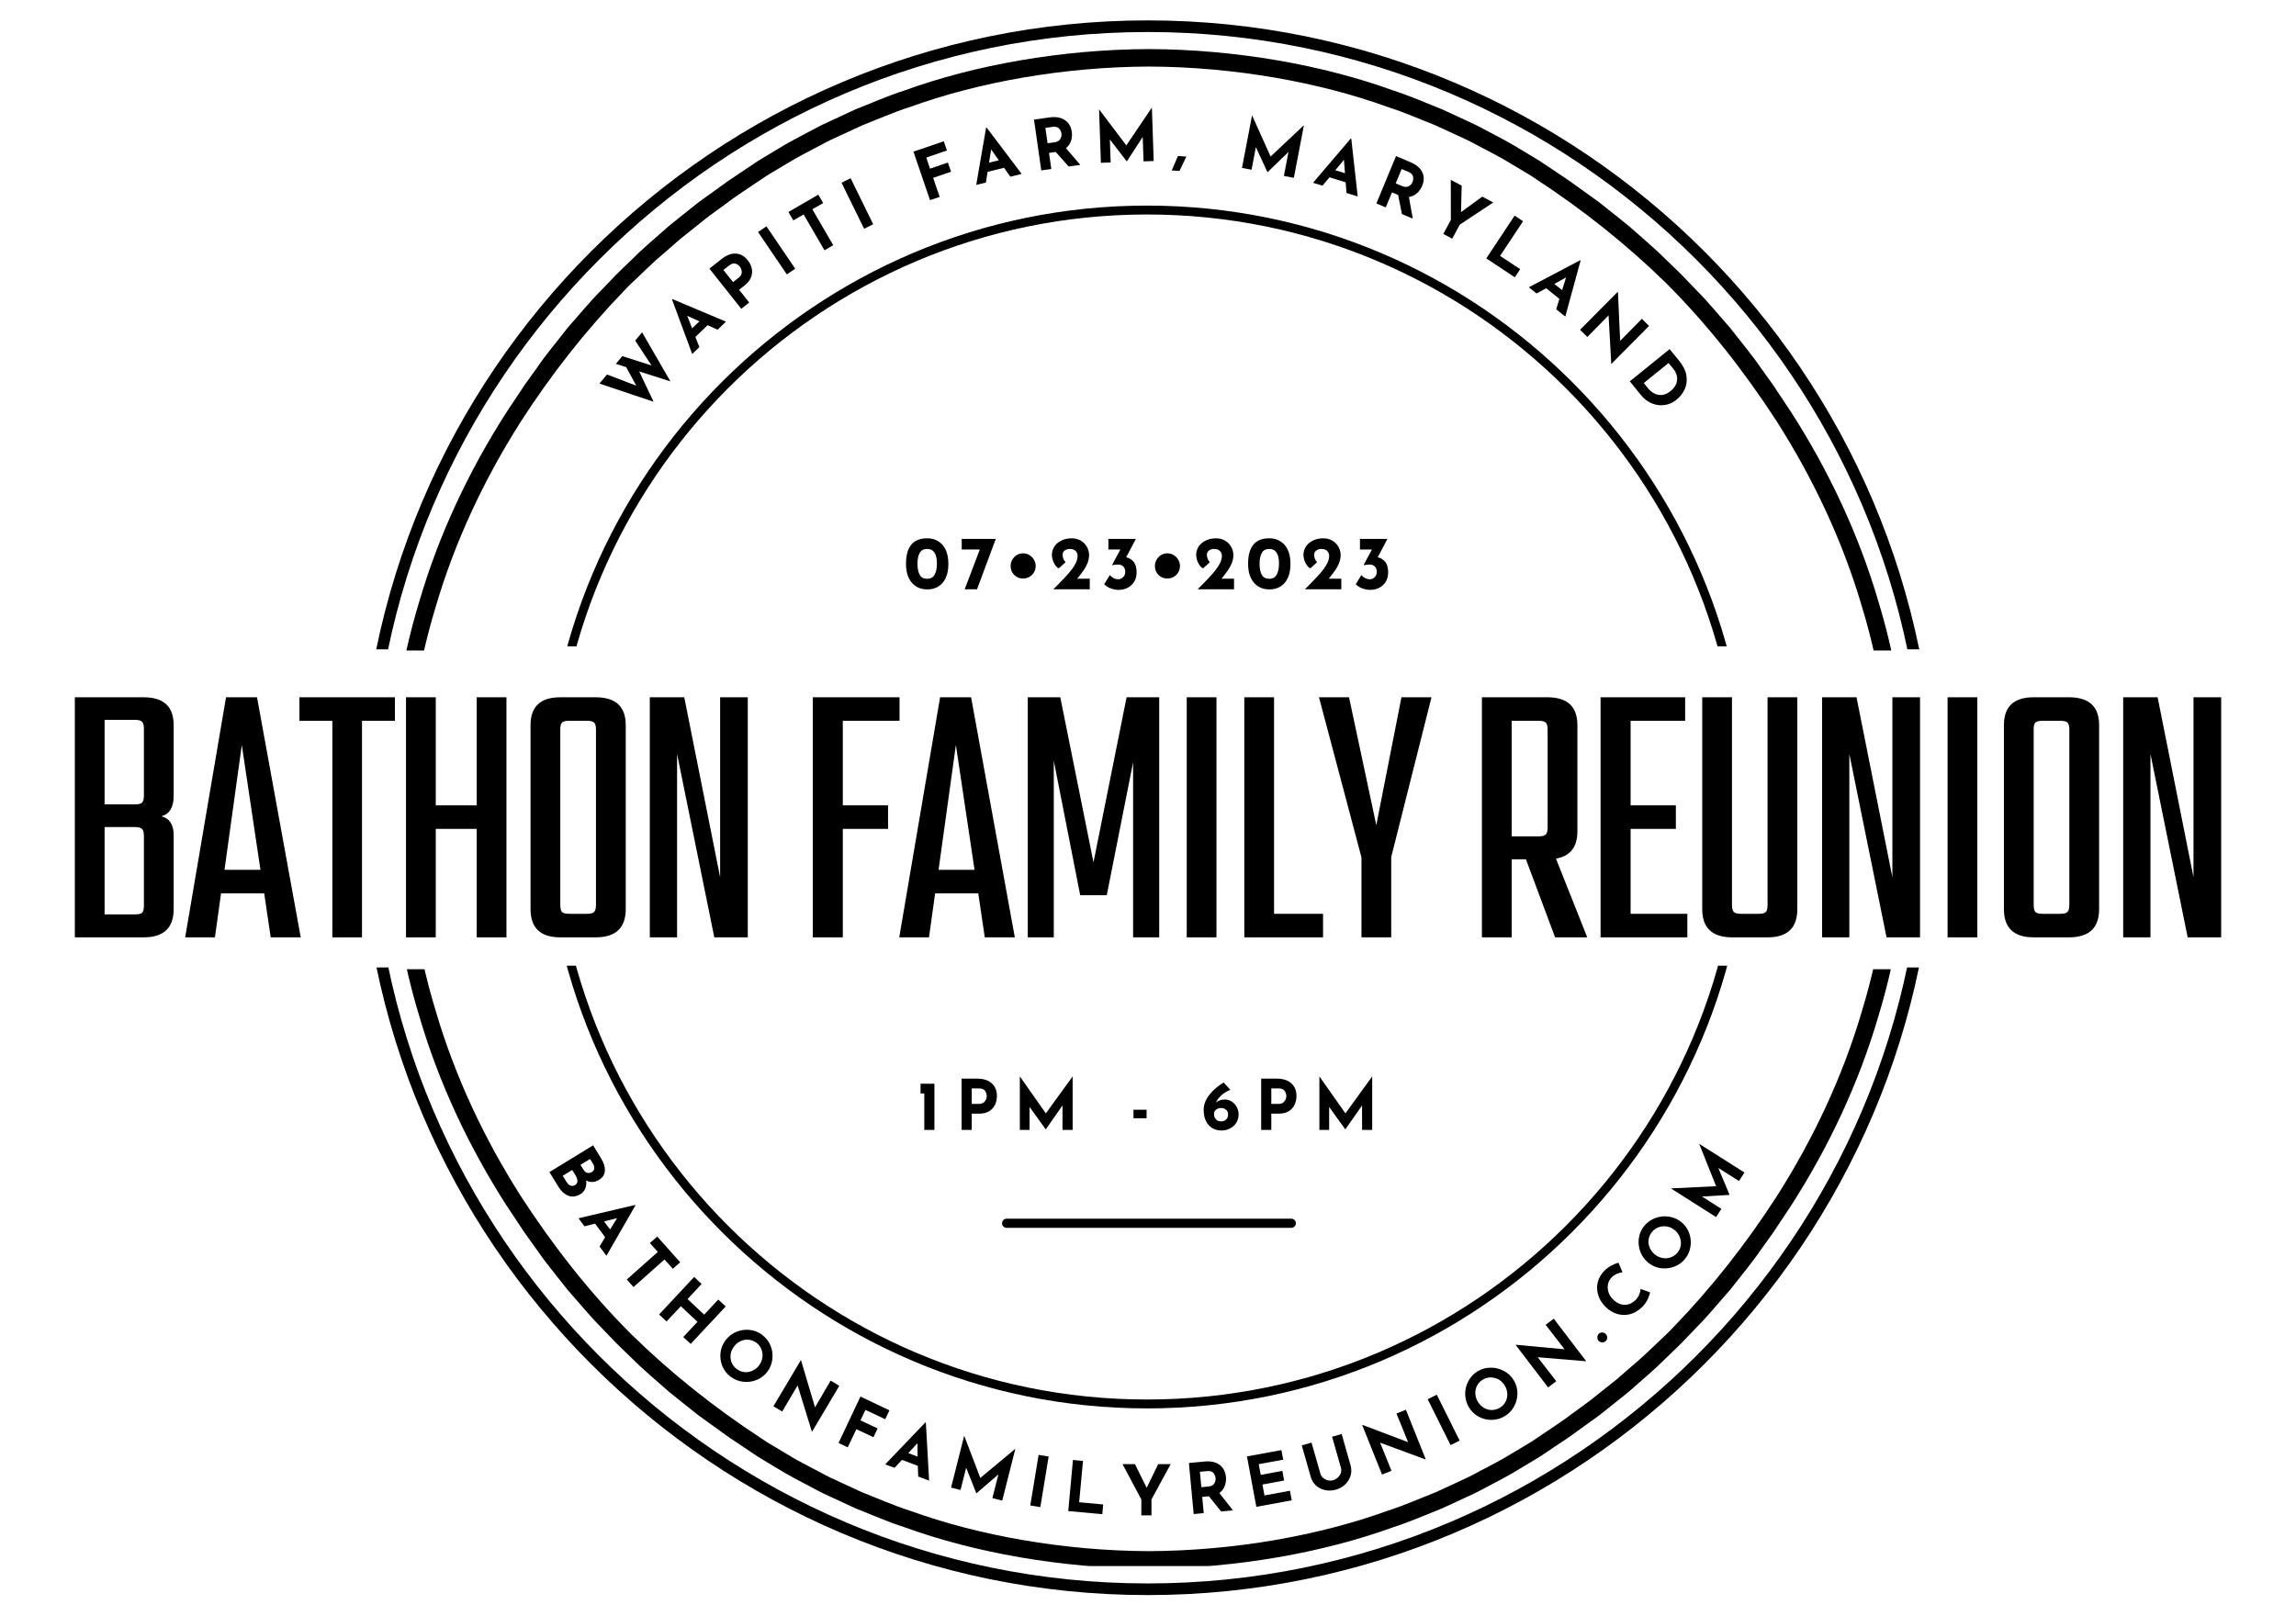 <svg xmlns="http://www.w3.org/2000/svg" xmlns:xlink="http://www.w3.org/1999/xlink" zoomAndPan="magnify" viewBox="0 0 375 264" preserveAspectRatio="xMidYMid meet" version="1.0"><defs><g/><clipPath id="915086b81e"><path d="M 58.832 3.332 L 316.082 3.332 L 316.082 106.082 L 58.832 106.082 Z M 58.832 3.332 " clip-rule="nonzero"/></clipPath><clipPath id="a4553b19ce"><path d="M 63.516 8.016 L 311.766 8.016 L 311.766 106.266 L 63.516 106.266 Z M 63.516 8.016 " clip-rule="nonzero"/></clipPath><clipPath id="ff5994ee4e"><path d="M 89.086 33.586 L 285.586 33.586 L 285.586 105.586 L 89.086 105.586 Z M 89.086 33.586 " clip-rule="nonzero"/></clipPath><clipPath id="e4b0699a4c"><path d="M 63.516 158.34 L 311.766 158.34 L 311.766 255.84 L 63.516 255.84 Z M 63.516 158.34 " clip-rule="nonzero"/></clipPath><clipPath id="186ea6549c"><path d="M 58.832 158.047 L 316.082 158.047 L 316.082 260.582 L 58.832 260.582 Z M 58.832 158.047 " clip-rule="nonzero"/></clipPath><clipPath id="90ab205670"><path d="M 89.086 157.758 L 285.586 157.758 L 285.586 230.086 L 89.086 230.086 Z M 89.086 157.758 " clip-rule="nonzero"/></clipPath></defs><g clip-path="url(#915086b81e)"><path fill="#000000" d="M 187.457 260.578 C 116.555 260.578 58.832 202.855 58.832 131.957 C 58.832 61.055 116.555 3.332 187.457 3.332 C 258.355 3.332 316.082 61.055 316.082 131.957 C 316.082 202.855 258.355 260.578 187.457 260.578 Z M 187.457 5.23 C 117.566 5.23 60.73 62.066 60.73 131.957 C 60.73 201.844 117.566 258.68 187.457 258.68 C 257.344 258.68 314.18 201.844 314.18 131.957 C 314.18 62.066 257.344 5.23 187.457 5.23 Z M 187.457 5.23 " fill-opacity="1" fill-rule="nonzero"/></g><g clip-path="url(#a4553b19ce)"><path fill="#000000" d="M 304.086 165.234 C 300.938 175.949 296.133 186.113 290.168 195.477 C 285.246 203.098 279.648 210.258 273.355 216.77 C 272.543 217.66 271.637 218.457 270.773 219.297 C 269.895 220.121 269.039 220.973 268.145 221.777 L 265.418 224.148 L 264.055 225.336 L 262.637 226.461 L 259.816 228.715 C 258.859 229.449 257.871 230.141 256.902 230.855 C 254.988 232.32 252.949 233.609 250.953 234.969 C 250.668 235.16 250.363 235.363 250.051 235.574 C 249.723 235.77 249.387 235.973 249.035 236.188 C 248.328 236.605 247.574 237.059 246.766 237.543 C 245.172 238.543 243.285 239.484 241.25 240.566 C 240.738 240.832 240.227 241.121 239.684 241.379 C 239.141 241.633 238.586 241.891 238.02 242.152 C 236.887 242.676 235.715 243.219 234.504 243.777 C 232.023 244.746 229.438 245.91 226.617 246.812 C 215.484 250.852 201.586 253.348 187.641 253.406 C 173.691 253.348 159.797 250.852 148.66 246.812 C 145.84 245.91 143.254 244.746 140.773 243.777 C 139.562 243.219 138.391 242.676 137.262 242.152 C 136.695 241.891 136.137 241.633 135.594 241.379 C 135.055 241.121 134.539 240.832 134.027 240.566 C 131.992 239.488 130.105 238.543 128.512 237.543 C 127.707 237.059 126.949 236.605 126.246 236.188 C 125.895 235.977 125.555 235.773 125.23 235.574 C 124.914 235.363 124.613 235.16 124.324 234.969 C 116.75 230.004 109.629 224.363 103.16 218.027 C 96.336 211.211 90.371 203.574 85.109 195.48 C 79.145 186.117 74.34 175.949 71.191 165.234 C 67.918 154.555 66.402 143.348 66.305 132.141 C 66.402 120.93 67.918 109.723 71.191 99.043 C 74.34 88.328 79.145 78.164 85.109 68.801 C 90.031 61.18 95.629 54.02 101.922 47.508 C 102.734 46.617 103.641 45.82 104.508 44.98 C 105.383 44.156 106.238 43.305 107.133 42.5 L 109.859 40.129 L 111.223 38.941 L 112.641 37.816 L 115.461 35.562 C 116.418 34.828 117.406 34.137 118.375 33.422 C 120.289 31.957 122.328 30.668 124.324 29.309 C 124.609 29.117 124.914 28.914 125.227 28.703 C 125.555 28.508 125.891 28.305 126.242 28.09 C 126.949 27.672 127.707 27.219 128.512 26.738 C 130.105 25.734 131.992 24.793 134.027 23.711 C 134.539 23.445 135.051 23.156 135.594 22.898 C 136.137 22.645 136.691 22.387 137.258 22.125 C 138.391 21.602 139.562 21.062 140.773 20.5 C 143.254 19.531 145.84 18.367 148.66 17.465 C 159.797 13.426 173.691 10.93 187.641 10.871 C 201.586 10.93 215.484 13.426 226.617 17.465 C 229.438 18.367 232.023 19.531 234.504 20.5 C 235.715 21.062 236.887 21.602 238.02 22.125 C 238.582 22.387 239.141 22.645 239.684 22.898 C 240.223 23.156 240.738 23.445 241.25 23.711 C 243.285 24.793 245.172 25.734 246.766 26.734 C 247.57 27.219 248.328 27.672 249.031 28.09 C 249.383 28.305 249.723 28.508 250.047 28.703 C 250.363 28.914 250.664 29.117 250.953 29.309 C 258.527 34.273 265.648 39.914 272.117 46.25 C 278.941 53.066 284.906 60.703 290.168 68.797 C 296.133 78.16 300.938 88.328 304.086 99.043 C 307.359 109.723 308.875 120.93 308.973 132.141 C 308.875 143.348 307.359 154.555 304.086 165.234 Z M 311.762 132.059 L 311.762 132.047 C 311.66 120.602 310.121 109.148 306.785 98.23 C 303.578 87.277 298.668 76.879 292.543 67.332 L 289.602 62.906 C 289.602 62.906 288.75 61.719 287.473 59.934 C 286.246 58.109 284.363 55.867 282.57 53.559 C 280.633 51.367 278.781 49.105 277.219 47.562 C 275.703 45.98 274.691 44.926 274.691 44.926 C 274.691 44.926 274.438 44.664 273.977 44.223 C 273.516 43.777 272.859 43.141 272.07 42.383 C 270.535 40.816 268.301 38.926 266.113 36.992 C 264.988 36.059 263.832 35.164 262.766 34.305 C 262.23 33.879 261.711 33.465 261.219 33.074 C 260.711 32.707 260.23 32.359 259.785 32.039 C 258.008 30.758 256.82 29.902 256.82 29.902 C 256.82 29.902 256.562 29.691 256.145 29.422 C 255.73 29.145 255.18 28.777 254.633 28.406 C 253.527 27.668 252.426 26.93 252.426 26.93 C 252.129 26.734 251.82 26.523 251.5 26.309 C 251.168 26.105 250.824 25.898 250.465 25.68 C 249.742 25.246 248.969 24.781 248.145 24.285 C 246.516 23.262 244.59 22.289 242.508 21.18 C 241.98 20.91 241.457 20.613 240.902 20.348 C 240.348 20.09 239.777 19.824 239.199 19.555 C 238.043 19.02 236.844 18.465 235.605 17.891 C 233.066 16.891 230.422 15.703 227.535 14.773 C 216.137 10.633 201.91 8.07 187.641 8.016 C 173.367 8.07 159.141 10.633 147.742 14.773 C 144.855 15.703 142.207 16.895 139.672 17.891 C 138.434 18.465 137.234 19.02 136.078 19.555 C 135.5 19.824 134.93 20.09 134.375 20.348 C 133.82 20.613 133.293 20.91 132.77 21.18 C 130.688 22.289 128.762 23.262 127.133 24.285 C 126.309 24.781 125.535 25.246 124.812 25.68 C 124.453 25.898 124.109 26.105 123.777 26.309 C 123.453 26.523 123.145 26.734 122.852 26.93 C 122.852 26.93 121.75 27.668 120.648 28.406 C 120.094 28.777 119.543 29.145 119.133 29.422 C 118.715 29.691 118.457 29.902 118.457 29.902 C 118.457 29.902 117.27 30.758 115.492 32.039 C 115.047 32.359 114.566 32.707 114.059 33.074 C 113.566 33.465 113.047 33.879 112.512 34.305 C 111.445 35.164 110.289 36.059 109.164 36.992 C 106.977 38.926 104.746 40.816 103.207 42.383 C 102.418 43.141 101.762 43.777 101.301 44.223 C 100.84 44.664 100.586 44.926 100.586 44.926 C 100.586 44.926 99.574 45.98 98.059 47.562 C 96.5 49.105 94.645 51.367 92.707 53.559 C 90.914 55.867 89.031 58.113 87.805 59.934 C 86.527 61.719 85.676 62.91 85.676 62.91 L 82.734 67.332 C 76.609 76.879 71.699 87.277 68.492 98.23 C 65.156 109.152 63.617 120.602 63.516 132.047 L 63.516 132.23 C 63.617 143.676 65.156 155.129 68.492 166.047 C 71.699 177 76.609 187.398 82.734 196.945 L 85.676 201.371 C 85.676 201.371 86.527 202.559 87.805 204.344 C 89.031 206.168 90.914 208.41 92.707 210.719 C 94.645 212.91 96.5 215.172 98.059 216.715 C 99.574 218.297 100.586 219.352 100.586 219.352 C 100.586 219.352 100.84 219.613 101.301 220.055 C 101.762 220.5 102.418 221.137 103.207 221.898 C 104.746 223.465 106.977 225.352 109.164 227.285 C 110.289 228.219 111.445 229.113 112.512 229.973 C 113.047 230.398 113.566 230.812 114.059 231.203 C 114.566 231.57 115.047 231.918 115.492 232.238 C 117.27 233.52 118.457 234.375 118.457 234.375 C 118.457 234.375 118.715 234.586 119.133 234.855 C 119.547 235.133 120.098 235.5 120.648 235.871 C 121.75 236.609 122.852 237.348 122.852 237.348 C 123.148 237.543 123.457 237.754 123.777 237.969 C 124.109 238.172 124.453 238.383 124.812 238.598 C 125.535 239.031 126.309 239.496 127.133 239.992 C 128.762 241.016 130.691 241.988 132.773 243.098 C 133.297 243.367 133.82 243.664 134.375 243.93 C 134.93 244.188 135.5 244.453 136.078 244.723 C 137.234 245.258 138.434 245.816 139.672 246.387 C 142.211 247.387 144.855 248.574 147.742 249.504 C 159.141 253.645 173.367 256.207 187.641 256.266 C 201.91 256.207 216.137 253.645 227.535 249.504 C 230.422 248.574 233.07 247.383 235.605 246.387 C 236.844 245.816 238.043 245.258 239.199 244.723 C 239.781 244.453 240.348 244.188 240.902 243.93 C 241.457 243.664 241.984 243.367 242.508 243.098 C 244.59 241.988 246.516 241.016 248.145 239.992 C 248.969 239.496 249.742 239.031 250.465 238.598 C 250.824 238.383 251.168 238.172 251.5 237.969 C 251.824 237.754 252.133 237.543 252.426 237.348 C 252.426 237.348 253.527 236.609 254.633 235.871 C 255.184 235.5 255.734 235.133 256.145 234.855 C 256.562 234.586 256.82 234.375 256.82 234.375 C 256.82 234.375 258.008 233.52 259.785 232.238 C 260.23 231.918 260.711 231.57 261.219 231.203 C 261.711 230.812 262.23 230.398 262.766 229.973 C 263.832 229.113 264.988 228.219 266.113 227.285 C 268.301 225.352 270.535 223.465 272.07 221.898 C 272.859 221.137 273.516 220.5 273.977 220.055 C 274.438 219.613 274.691 219.352 274.691 219.352 C 274.691 219.352 275.703 218.297 277.219 216.715 C 278.781 215.172 280.633 212.91 282.57 210.719 C 284.363 208.41 286.246 206.164 287.473 204.344 C 288.75 202.559 289.602 201.371 289.602 201.371 L 292.543 196.945 C 298.668 187.398 303.578 177 306.785 166.047 C 310.121 155.129 311.66 143.676 311.762 132.23 L 311.762 132.223 L 311.766 132.141 L 311.762 132.059 " fill-opacity="1" fill-rule="nonzero"/></g><g clip-path="url(#ff5994ee4e)"><path fill="#000000" d="M 187.336 230.086 C 133.176 230.086 89.086 185.992 89.086 131.836 C 89.086 77.676 133.176 33.586 187.336 33.586 C 241.492 33.586 285.586 77.676 285.586 131.836 C 285.586 185.992 241.492 230.086 187.336 230.086 Z M 187.336 35.039 C 133.953 35.039 90.539 78.453 90.539 131.836 C 90.539 185.219 133.953 228.633 187.336 228.633 C 240.719 228.633 284.133 185.219 284.133 131.836 C 284.133 78.453 240.719 35.039 187.336 35.039 Z M 187.336 35.039 " fill-opacity="1" fill-rule="nonzero"/></g><g fill="#000000" fill-opacity="1"><g transform="translate(104.058, 68.256)"><g><path d="M 5.438 -5.953 L 0.344 -7.578 L 2.688 -2.625 L -6.156 -5.594 L -4.922 -7.078 L -0.141 -5.25 L -1.781 -8.281 L -3.469 -8.812 L -2.422 -10.078 L 2.359 -8.547 L -0.312 -12.609 L 0.812 -13.969 Z M 5.438 -5.953 "/></g></g></g><g fill="#000000" fill-opacity="1"><g transform="translate(112.948, 57.922)"><g><path d="M 2.625 -4.797 L 0.625 -2.875 L 1.281 -1.219 L 0.109 -0.094 L -3.188 -9 L -3.125 -9.062 L 5.625 -5.375 L 4.25 -4.062 Z M 1.281 -5.422 L -0.703 -6.328 L 0.094 -4.281 Z M 1.281 -5.422 "/></g></g></g><g fill="#000000" fill-opacity="1"><g transform="translate(120.226, 51.118)"><g><path d="M -2.359 -8.812 C -1.555 -9.445 -0.781 -9.738 -0.031 -9.688 C 0.719 -9.645 1.363 -9.281 1.906 -8.594 C 2.219 -8.207 2.43 -7.781 2.547 -7.312 C 2.66 -6.852 2.633 -6.379 2.469 -5.891 C 2.301 -5.398 1.945 -4.938 1.406 -4.5 L 0.484 -3.781 L 2.141 -1.703 L 0.844 -0.672 L -4.359 -7.234 Z M 0.422 -5.75 C 0.66 -5.945 0.812 -6.156 0.875 -6.375 C 0.938 -6.602 0.938 -6.816 0.875 -7.016 C 0.82 -7.223 0.742 -7.395 0.641 -7.531 C 0.453 -7.77 0.207 -7.941 -0.094 -8.047 C -0.406 -8.148 -0.758 -8.047 -1.156 -7.734 L -2.078 -7.016 L -0.5 -5.031 Z M 0.422 -5.75 "/></g></g></g><g fill="#000000" fill-opacity="1"><g transform="translate(127.62, 45.434)"><g><path d="M -2.438 -8.453 L 2.266 -1.531 L 0.891 -0.609 L -3.812 -7.531 Z M -2.438 -8.453 "/></g></g></g><g fill="#000000" fill-opacity="1"><g transform="translate(132.523, 42.129)"><g><path d="M 1.125 -10.328 L 1.922 -8.953 L 0.156 -7.938 L 3.562 -2.078 L 2.141 -1.234 L -1.266 -7.094 L -2.953 -6.125 L -3.75 -7.5 Z M 1.125 -10.328 "/></g></g></g><g fill="#000000" fill-opacity="1"><g transform="translate(140.163, 37.834)"><g><path d="M -1.234 -8.719 L 2.453 -1.203 L 0.969 -0.469 L -2.719 -7.984 Z M -1.234 -8.719 "/></g></g></g><g fill="#000000" fill-opacity="1"><g transform="translate(145.528, 35.272)"><g/></g></g><g fill="#000000" fill-opacity="1"><g transform="translate(150.879, 33.037)"><g><path d="M 3.266 -9.953 L 3.781 -8.453 L 0.406 -7.297 L 1.016 -5.484 L 3.938 -6.484 L 4.453 -4.984 L 1.531 -3.984 L 2.594 -0.875 L 1.016 -0.344 L -1.688 -8.266 Z M 3.266 -9.953 "/></g></g></g><g fill="#000000" fill-opacity="1"><g transform="translate(159.305, 30.24)"><g><path d="M 4.688 -2.828 L 2 -2.172 L 1.719 -0.422 L 0.141 -0.031 L 1.75 -9.375 L 1.844 -9.391 L 7.562 -1.828 L 5.703 -1.375 Z M 3.828 -4.047 L 2.578 -5.828 L 2.234 -3.672 Z M 3.828 -4.047 "/></g></g></g><g fill="#000000" fill-opacity="1"><g transform="translate(169.006, 27.995)"><g><path d="M 5.531 -0.797 L 3.422 -3.172 L 2.328 -3.016 L 2.703 -0.391 L 1.062 -0.156 L -0.125 -8.453 L 2.406 -8.812 C 3.426 -8.957 4.254 -8.816 4.891 -8.391 C 5.535 -7.973 5.922 -7.328 6.047 -6.453 C 6.117 -5.953 6.078 -5.461 5.922 -4.984 C 5.773 -4.516 5.5 -4.117 5.094 -3.797 L 7.438 -1.062 Z M 2.094 -4.594 L 3.25 -4.75 C 3.695 -4.82 4.004 -5.004 4.172 -5.297 C 4.336 -5.586 4.398 -5.879 4.359 -6.172 C 4.316 -6.473 4.188 -6.75 3.969 -7 C 3.75 -7.25 3.391 -7.336 2.891 -7.266 L 1.734 -7.109 Z M 2.094 -4.594 "/></g></g></g><g fill="#000000" fill-opacity="1"><g transform="translate(178.728, 26.631)"><g><path d="M 9.406 -9.047 L 9.703 -0.328 L 8.047 -0.266 L 7.906 -4.266 L 5.328 -0.281 L 5.297 -0.281 L 2.547 -3.844 L 2.672 -0.094 L 1.078 -0.031 L 0.781 -8.75 L 0.797 -8.75 L 5.234 -2.875 L 9.391 -9.047 Z M 9.406 -9.047 "/></g></g></g><g fill="#000000" fill-opacity="1"><g transform="translate(191.575, 26.463)"><g><path d="M 1.078 1.453 L -0.203 1.391 L 0.375 0.062 C 0.531 -0.301 0.676 -0.645 0.812 -0.969 L 2.188 -0.891 Z M 1.078 1.453 "/></g></g></g><g fill="#000000" fill-opacity="1"><g transform="translate(196.052, 26.722)"><g/></g></g><g fill="#000000" fill-opacity="1"><g transform="translate(201.789, 27.227)"><g><path d="M 11.172 -6.734 L 9.531 1.828 L 7.906 1.516 L 8.656 -2.406 L 5.25 0.891 L 5.219 0.891 L 3.328 -3.188 L 2.625 0.5 L 1.062 0.203 L 2.703 -8.359 L 2.719 -8.359 L 5.734 -1.656 L 11.156 -6.75 Z M 11.172 -6.734 "/></g></g></g><g fill="#000000" fill-opacity="1"><g transform="translate(214.313, 29.812)"><g><path d="M 5.469 -0.031 L 2.828 -0.844 L 1.688 0.516 L 0.141 0.047 L 6.297 -7.172 L 6.391 -7.141 L 7.438 2.281 L 5.609 1.719 Z M 5.359 -1.516 L 5.188 -3.703 L 3.781 -2 Z M 5.359 -1.516 "/></g></g></g><g fill="#000000" fill-opacity="1"><g transform="translate(223.802, 32.832)"><g><path d="M 5.172 2.141 L 4.547 -0.984 L 3.547 -1.406 L 2.531 1.047 L 1 0.406 L 4.203 -7.328 L 6.547 -6.344 C 7.504 -5.945 8.148 -5.406 8.484 -4.719 C 8.816 -4.031 8.816 -3.285 8.484 -2.484 C 8.285 -2.016 8 -1.609 7.625 -1.266 C 7.258 -0.93 6.82 -0.727 6.312 -0.656 L 6.938 2.875 Z M 4.156 -2.875 L 5.234 -2.422 C 5.648 -2.254 6.004 -2.254 6.297 -2.422 C 6.586 -2.586 6.789 -2.812 6.906 -3.094 C 7.02 -3.375 7.047 -3.676 6.984 -4 C 6.922 -4.32 6.66 -4.578 6.203 -4.766 L 5.125 -5.219 Z M 4.156 -2.875 "/></g></g></g><g fill="#000000" fill-opacity="1"><g transform="translate(232.858, 36.686)"><g><path d="M 11.031 -3.609 L 5.562 0.016 L 4.328 2.312 L 2.875 1.531 L 4.109 -0.766 L 4.094 -7.312 L 5.875 -6.359 L 5.766 -2.031 L 9.234 -4.562 Z M 11.031 -3.609 "/></g></g></g><g fill="#000000" fill-opacity="1"><g transform="translate(241.85, 41.617)"><g><path d="M 6.906 -5.469 L 3.156 0.188 L 6.438 2.359 L 5.562 3.688 L 0.906 0.594 L 5.531 -6.391 Z M 6.906 -5.469 "/></g></g></g><g fill="#000000" fill-opacity="1"><g transform="translate(249.593, 46.839)"><g><path d="M 5.094 1.984 L 2.938 0.25 L 1.375 1.109 L 0.109 0.094 L 8.5 -4.328 L 8.562 -4.281 L 6.062 4.875 L 4.578 3.688 Z M 5.547 0.562 L 6.188 -1.516 L 4.266 -0.453 Z M 5.547 0.562 "/></g></g></g><g fill="#000000" fill-opacity="1"><g transform="translate(257.303, 53.11)"><g><path d="M 12.031 0.141 L 5.891 6.328 L 5.859 6.297 L 5.422 -1.594 L 1.953 1.938 L 0.766 0.766 L 6.891 -5.406 L 6.953 -5.359 L 7.312 2.578 L 10.859 -1.031 Z M 12.031 0.141 "/></g></g></g><g fill="#000000" fill-opacity="1"><g transform="translate(265.522, 61.455)"><g><path d="M 7.172 -4.422 L 8.75 -2.484 C 9.426 -1.648 9.816 -0.836 9.922 -0.047 C 10.035 0.742 9.941 1.469 9.641 2.125 C 9.336 2.789 8.891 3.363 8.297 3.844 C 7.68 4.344 7.016 4.633 6.297 4.719 C 5.578 4.812 4.883 4.711 4.219 4.422 C 3.562 4.141 2.992 3.703 2.516 3.109 L 0.672 0.844 Z M 3.562 1.875 C 4.102 2.551 4.703 2.941 5.359 3.047 C 6.023 3.16 6.68 2.957 7.328 2.438 C 7.836 2.008 8.16 1.566 8.297 1.109 C 8.43 0.648 8.441 0.227 8.328 -0.156 C 8.211 -0.539 8.051 -0.859 7.844 -1.109 L 7 -2.156 L 2.953 1.125 Z M 3.562 1.875 "/></g></g></g><g fill="#000000" fill-opacity="1"><g transform="translate(147.537, 96.272)"><g><path d="M 3.906 0.016 C 3.25 0.023 2.66 -0.125 2.141 -0.438 C 1.617 -0.75 1.203 -1.219 0.891 -1.844 C 0.586 -2.469 0.438 -3.238 0.438 -4.156 C 0.438 -6.957 1.594 -8.348 3.906 -8.328 C 4.551 -8.336 5.133 -8.188 5.656 -7.875 C 6.188 -7.57 6.602 -7.109 6.906 -6.484 C 7.207 -5.859 7.359 -5.082 7.359 -4.156 C 7.359 -3.219 7.207 -2.438 6.906 -1.812 C 6.602 -1.188 6.188 -0.723 5.656 -0.422 C 5.133 -0.117 4.551 0.023 3.906 0.016 Z M 3.891 -1.719 C 4.461 -1.719 4.867 -1.941 5.109 -2.391 C 5.359 -2.836 5.484 -3.445 5.484 -4.219 C 5.484 -5.801 4.953 -6.594 3.891 -6.594 C 3.316 -6.594 2.91 -6.375 2.672 -5.938 C 2.43 -5.508 2.312 -4.922 2.312 -4.172 C 2.312 -3.41 2.43 -2.812 2.672 -2.375 C 2.91 -1.938 3.316 -1.719 3.891 -1.719 Z M 3.891 -1.719 "/></g></g></g><g fill="#000000" fill-opacity="1"><g transform="translate(156.576, 96.272)"><g><path d="M 6.062 -8.234 L 3 0 L 0.984 0 L 3.453 -6.5 L 0.5 -6.5 L 0.5 -8.234 Z M 6.062 -8.234 "/></g></g></g><g fill="#000000" fill-opacity="1"><g transform="translate(164.063, 96.272)"><g><path d="M 1 -3.797 C 1 -4.172 1.086 -4.516 1.266 -4.828 C 1.453 -5.148 1.695 -5.406 2 -5.594 C 2.312 -5.781 2.656 -5.875 3.031 -5.875 C 3.406 -5.875 3.75 -5.781 4.062 -5.594 C 4.375 -5.406 4.625 -5.148 4.812 -4.828 C 5 -4.516 5.094 -4.172 5.094 -3.797 C 5.094 -3.422 5 -3.078 4.812 -2.766 C 4.633 -2.453 4.383 -2.207 4.062 -2.031 C 3.75 -1.852 3.406 -1.766 3.031 -1.766 C 2.656 -1.766 2.312 -1.852 2 -2.031 C 1.695 -2.207 1.453 -2.453 1.266 -2.766 C 1.086 -3.078 1 -3.422 1 -3.797 Z M 1 -3.797 "/></g></g></g><g fill="#000000" fill-opacity="1"><g transform="translate(171.363, 96.272)"><g><path d="M 6.625 -1.734 L 6.625 0 L 0.672 0 C 1.117 -0.445 1.344 -0.672 1.344 -0.672 C 2.125 -1.461 2.723 -2.098 3.141 -2.578 C 3.566 -3.055 3.922 -3.539 4.203 -4.031 C 4.492 -4.531 4.641 -5.004 4.641 -5.453 C 4.641 -5.797 4.523 -6.07 4.297 -6.281 C 4.066 -6.488 3.758 -6.594 3.375 -6.594 C 3.008 -6.594 2.719 -6.5 2.5 -6.312 C 2.289 -6.125 2.188 -5.91 2.188 -5.672 C 2.188 -5.18 2.348 -4.766 2.672 -4.422 L 1.562 -3.422 C 1.344 -3.523 1.145 -3.707 0.969 -3.969 C 0.789 -4.238 0.656 -4.523 0.562 -4.828 C 0.477 -5.141 0.438 -5.398 0.438 -5.609 C 0.438 -6.078 0.562 -6.52 0.812 -6.938 C 1.07 -7.352 1.445 -7.688 1.938 -7.938 C 2.438 -8.195 3.02 -8.328 3.688 -8.328 C 4.238 -8.328 4.727 -8.203 5.156 -7.953 C 5.582 -7.703 5.914 -7.363 6.156 -6.938 C 6.395 -6.52 6.516 -6.078 6.516 -5.609 C 6.516 -5.16 6.43 -4.723 6.266 -4.297 C 6.098 -3.879 5.883 -3.484 5.625 -3.109 C 5.363 -2.734 5.016 -2.273 4.578 -1.734 Z M 6.625 -1.734 "/></g></g></g><g fill="#000000" fill-opacity="1"><g transform="translate(179.844, 96.272)"><g><path d="M 4.094 -5.234 C 4.602 -5.117 5.016 -4.863 5.328 -4.469 C 5.641 -4.07 5.797 -3.5 5.797 -2.75 C 5.797 -2.164 5.66 -1.656 5.391 -1.219 C 5.117 -0.789 4.758 -0.461 4.312 -0.234 C 3.863 -0.016 3.375 0.094 2.844 0.094 C 2.426 0.094 1.992 0.008 1.547 -0.156 C 1.109 -0.332 0.758 -0.555 0.5 -0.828 L 1.422 -2.328 C 1.555 -2.148 1.75 -1.988 2 -1.844 C 2.258 -1.707 2.523 -1.641 2.797 -1.641 C 3.086 -1.641 3.348 -1.75 3.578 -1.969 C 3.816 -2.188 3.938 -2.484 3.938 -2.859 C 3.938 -3.223 3.832 -3.508 3.625 -3.719 C 3.414 -3.938 3.133 -4.047 2.781 -4.047 C 2.562 -4.047 2.391 -4.035 2.266 -4.016 C 2.141 -4.004 2 -3.977 1.844 -3.938 L 1.797 -3.984 L 3.141 -6.5 L 1.188 -6.5 L 1.188 -8.234 L 5.672 -8.234 Z M 4.094 -5.234 "/></g></g></g><g fill="#000000" fill-opacity="1"><g transform="translate(187.629, 96.272)"><g><path d="M 1 -3.797 C 1 -4.172 1.086 -4.516 1.266 -4.828 C 1.453 -5.148 1.695 -5.406 2 -5.594 C 2.312 -5.781 2.656 -5.875 3.031 -5.875 C 3.406 -5.875 3.75 -5.781 4.062 -5.594 C 4.375 -5.406 4.625 -5.148 4.812 -4.828 C 5 -4.516 5.094 -4.172 5.094 -3.797 C 5.094 -3.422 5 -3.078 4.812 -2.766 C 4.633 -2.453 4.383 -2.207 4.062 -2.031 C 3.75 -1.852 3.406 -1.766 3.031 -1.766 C 2.656 -1.766 2.312 -1.852 2 -2.031 C 1.695 -2.207 1.453 -2.453 1.266 -2.766 C 1.086 -3.078 1 -3.422 1 -3.797 Z M 1 -3.797 "/></g></g></g><g fill="#000000" fill-opacity="1"><g transform="translate(194.929, 96.272)"><g><path d="M 6.625 -1.734 L 6.625 0 L 0.672 0 C 1.117 -0.445 1.344 -0.672 1.344 -0.672 C 2.125 -1.461 2.723 -2.098 3.141 -2.578 C 3.566 -3.055 3.922 -3.539 4.203 -4.031 C 4.492 -4.531 4.641 -5.004 4.641 -5.453 C 4.641 -5.797 4.523 -6.07 4.297 -6.281 C 4.066 -6.488 3.758 -6.594 3.375 -6.594 C 3.008 -6.594 2.719 -6.5 2.5 -6.312 C 2.289 -6.125 2.188 -5.91 2.188 -5.672 C 2.188 -5.18 2.348 -4.766 2.672 -4.422 L 1.562 -3.422 C 1.344 -3.523 1.145 -3.707 0.969 -3.969 C 0.789 -4.238 0.656 -4.523 0.562 -4.828 C 0.477 -5.141 0.438 -5.398 0.438 -5.609 C 0.438 -6.078 0.562 -6.52 0.812 -6.938 C 1.07 -7.352 1.445 -7.688 1.938 -7.938 C 2.438 -8.195 3.02 -8.328 3.688 -8.328 C 4.238 -8.328 4.727 -8.203 5.156 -7.953 C 5.582 -7.703 5.914 -7.363 6.156 -6.938 C 6.395 -6.52 6.516 -6.078 6.516 -5.609 C 6.516 -5.16 6.43 -4.723 6.266 -4.297 C 6.098 -3.879 5.883 -3.484 5.625 -3.109 C 5.363 -2.734 5.016 -2.273 4.578 -1.734 Z M 6.625 -1.734 "/></g></g></g><g fill="#000000" fill-opacity="1"><g transform="translate(203.41, 96.272)"><g><path d="M 3.906 0.016 C 3.25 0.023 2.66 -0.125 2.141 -0.438 C 1.617 -0.75 1.203 -1.219 0.891 -1.844 C 0.586 -2.469 0.438 -3.238 0.438 -4.156 C 0.438 -6.957 1.594 -8.348 3.906 -8.328 C 4.551 -8.336 5.133 -8.188 5.656 -7.875 C 6.188 -7.57 6.602 -7.109 6.906 -6.484 C 7.207 -5.859 7.359 -5.082 7.359 -4.156 C 7.359 -3.219 7.207 -2.438 6.906 -1.812 C 6.602 -1.188 6.188 -0.723 5.656 -0.422 C 5.133 -0.117 4.551 0.023 3.906 0.016 Z M 3.891 -1.719 C 4.461 -1.719 4.867 -1.941 5.109 -2.391 C 5.359 -2.836 5.484 -3.445 5.484 -4.219 C 5.484 -5.801 4.953 -6.594 3.891 -6.594 C 3.316 -6.594 2.91 -6.375 2.672 -5.938 C 2.43 -5.508 2.312 -4.922 2.312 -4.172 C 2.312 -3.41 2.43 -2.812 2.672 -2.375 C 2.91 -1.938 3.316 -1.719 3.891 -1.719 Z M 3.891 -1.719 "/></g></g></g><g fill="#000000" fill-opacity="1"><g transform="translate(212.449, 96.272)"><g><path d="M 6.625 -1.734 L 6.625 0 L 0.672 0 C 1.117 -0.445 1.344 -0.672 1.344 -0.672 C 2.125 -1.461 2.723 -2.098 3.141 -2.578 C 3.566 -3.055 3.922 -3.539 4.203 -4.031 C 4.492 -4.531 4.641 -5.004 4.641 -5.453 C 4.641 -5.797 4.523 -6.07 4.297 -6.281 C 4.066 -6.488 3.758 -6.594 3.375 -6.594 C 3.008 -6.594 2.719 -6.5 2.5 -6.312 C 2.289 -6.125 2.188 -5.91 2.188 -5.672 C 2.188 -5.18 2.348 -4.766 2.672 -4.422 L 1.562 -3.422 C 1.344 -3.523 1.145 -3.707 0.969 -3.969 C 0.789 -4.238 0.656 -4.523 0.562 -4.828 C 0.477 -5.141 0.438 -5.398 0.438 -5.609 C 0.438 -6.078 0.562 -6.52 0.812 -6.938 C 1.07 -7.352 1.445 -7.688 1.938 -7.938 C 2.438 -8.195 3.02 -8.328 3.688 -8.328 C 4.238 -8.328 4.727 -8.203 5.156 -7.953 C 5.582 -7.703 5.914 -7.363 6.156 -6.938 C 6.395 -6.52 6.516 -6.078 6.516 -5.609 C 6.516 -5.16 6.43 -4.723 6.266 -4.297 C 6.098 -3.879 5.883 -3.484 5.625 -3.109 C 5.363 -2.734 5.016 -2.273 4.578 -1.734 Z M 6.625 -1.734 "/></g></g></g><g fill="#000000" fill-opacity="1"><g transform="translate(220.929, 96.272)"><g><path d="M 4.094 -5.234 C 4.602 -5.117 5.016 -4.863 5.328 -4.469 C 5.641 -4.07 5.797 -3.5 5.797 -2.75 C 5.797 -2.164 5.66 -1.656 5.391 -1.219 C 5.117 -0.789 4.758 -0.461 4.312 -0.234 C 3.863 -0.016 3.375 0.094 2.844 0.094 C 2.426 0.094 1.992 0.008 1.547 -0.156 C 1.109 -0.332 0.758 -0.555 0.5 -0.828 L 1.422 -2.328 C 1.555 -2.148 1.75 -1.988 2 -1.844 C 2.258 -1.707 2.523 -1.641 2.797 -1.641 C 3.086 -1.641 3.348 -1.75 3.578 -1.969 C 3.816 -2.188 3.938 -2.484 3.938 -2.859 C 3.938 -3.223 3.832 -3.508 3.625 -3.719 C 3.414 -3.938 3.133 -4.047 2.781 -4.047 C 2.562 -4.047 2.391 -4.035 2.266 -4.016 C 2.141 -4.004 2 -3.977 1.844 -3.938 L 1.797 -3.984 L 3.141 -6.5 L 1.188 -6.5 L 1.188 -8.234 L 5.672 -8.234 Z M 4.094 -5.234 "/></g></g></g><path stroke-linecap="round" transform="matrix(0.755, 0, 0, 0.75, 163.662, 199.089)" fill="none" stroke-linejoin="miter" d="M 1.001 1.001 L 62.567 1.001 " stroke="#000000" stroke-width="2" stroke-opacity="1" stroke-miterlimit="4"/><g fill="#000000" fill-opacity="1"><g transform="translate(89.17, 190.56)"><g><path d="M 6.562 2.297 C 6.625 2.773 6.578 3.207 6.422 3.594 C 6.273 3.977 6.02 4.281 5.656 4.5 C 4.926 4.945 4.242 5.035 3.609 4.766 C 2.984 4.504 2.457 4.016 2.031 3.297 L 0.562 0.922 L 7.703 -3.453 L 8.984 -1.359 C 9.453 -0.598 9.664 0.086 9.625 0.703 C 9.582 1.328 9.27 1.816 8.688 2.172 C 8.332 2.391 7.977 2.508 7.625 2.531 C 7.27 2.551 6.914 2.473 6.562 2.297 Z M 5.641 -0.266 L 6.172 0.594 C 6.328 0.844 6.523 0.992 6.766 1.047 C 7.016 1.098 7.258 1.051 7.5 0.906 C 7.727 0.758 7.859 0.566 7.891 0.328 C 7.922 0.086 7.848 -0.172 7.672 -0.453 L 7.203 -1.219 Z M 3.297 2.422 C 3.492 2.766 3.719 2.992 3.969 3.109 C 4.227 3.223 4.492 3.195 4.766 3.031 C 5.266 2.727 5.27 2.176 4.781 1.375 L 4.281 0.578 L 2.734 1.531 Z M 3.297 2.422 "/></g></g></g><g fill="#000000" fill-opacity="1"><g transform="translate(94.41, 198.914)"><g><path d="M 4.422 3.203 L 2.781 0.984 L 1.047 1.422 L 0.078 0.109 L 9.312 -2.062 L 9.375 -2 L 4.641 6.234 L 3.516 4.719 Z M 5.234 1.938 L 6.375 0.094 L 4.25 0.625 Z M 5.234 1.938 "/></g></g></g><g fill="#000000" fill-opacity="1"><g transform="translate(100.734, 207.182)"><g><path d="M 10.359 -0.969 L 9.156 0.094 L 7.797 -1.422 L 2.734 3.078 L 1.641 1.844 L 6.703 -2.656 L 5.406 -4.109 L 6.609 -5.172 Z M 10.359 -0.969 "/></g></g></g><g fill="#000000" fill-opacity="1"><g transform="translate(106.872, 214.004)"><g><path d="M 5.938 5.547 L 4.719 4.422 L 7.047 1.938 L 4.328 -0.609 L 2 1.875 L 0.781 0.734 L 6.5 -5.391 L 7.719 -4.25 L 5.422 -1.781 L 8.141 0.766 L 10.438 -1.703 L 11.656 -0.578 Z M 5.938 5.547 "/></g></g></g><g fill="#000000" fill-opacity="1"><g transform="translate(115.537, 221.934)"><g><path d="M 2.969 -2.984 C 3.426 -3.598 4.004 -4.051 4.703 -4.344 C 5.41 -4.645 6.145 -4.754 6.906 -4.672 C 7.664 -4.586 8.348 -4.316 8.953 -3.859 C 9.566 -3.398 10.02 -2.816 10.312 -2.109 C 10.602 -1.398 10.703 -0.664 10.609 0.094 C 10.523 0.852 10.254 1.539 9.797 2.156 C 9.328 2.77 8.742 3.219 8.047 3.5 C 7.348 3.789 6.617 3.891 5.859 3.797 C 5.098 3.711 4.41 3.441 3.797 2.984 C 3.18 2.516 2.727 1.93 2.438 1.234 C 2.156 0.535 2.055 -0.188 2.141 -0.938 C 2.223 -1.688 2.5 -2.367 2.969 -2.984 Z M 4.344 -1.953 C 4.051 -1.578 3.867 -1.156 3.797 -0.688 C 3.734 -0.219 3.785 0.227 3.953 0.656 C 4.129 1.082 4.414 1.441 4.812 1.734 C 5.188 2.016 5.598 2.176 6.047 2.219 C 6.492 2.27 6.926 2.195 7.344 2 C 7.77 1.812 8.133 1.523 8.438 1.141 C 8.738 0.734 8.922 0.297 8.984 -0.172 C 9.047 -0.641 8.992 -1.082 8.828 -1.5 C 8.66 -1.926 8.391 -2.281 8.016 -2.562 C 7.629 -2.852 7.207 -3.02 6.75 -3.062 C 6.289 -3.113 5.848 -3.039 5.422 -2.844 C 5.004 -2.656 4.645 -2.359 4.344 -1.953 Z M 4.344 -1.953 "/></g></g></g><g fill="#000000" fill-opacity="1"><g transform="translate(125.398, 229.189)"><g><path d="M 11.688 -2.797 L 7.234 4.703 L 7.203 4.688 L 4.875 -2.859 L 2.359 1.406 L 0.922 0.547 L 5.375 -6.938 L 5.453 -6.891 L 7.719 0.719 L 10.266 -3.641 Z M 11.688 -2.797 "/></g></g></g><g fill="#000000" fill-opacity="1"><g transform="translate(135.99, 235.278)"><g><path d="M 9.281 -4.875 L 8.594 -3.422 L 5.359 -4.953 L 4.547 -3.234 L 7.344 -1.922 L 6.672 -0.484 L 3.875 -1.797 L 2.469 1.172 L 0.969 0.453 L 4.547 -7.125 Z M 9.281 -4.875 "/></g></g></g><g fill="#000000" fill-opacity="1"><g transform="translate(144.453, 239.185)"><g><path d="M 5.453 0.281 L 2.859 -0.688 L 1.656 0.609 L 0.125 0.047 L 6.672 -6.797 L 6.766 -6.766 L 7.297 2.703 L 5.516 2.031 Z M 5.422 -1.219 L 5.391 -3.406 L 3.891 -1.797 Z M 5.422 -1.219 "/></g></g></g><g fill="#000000" fill-opacity="1"><g transform="translate(154.286, 242.757)"><g><path d="M 11.547 -6.062 L 9.406 2.391 L 7.797 1.984 L 8.781 -1.891 L 5.188 1.203 L 5.172 1.188 L 3.516 -2.984 L 2.594 0.656 L 1.047 0.266 L 3.188 -8.188 L 3.203 -8.188 L 5.828 -1.312 L 11.531 -6.062 Z M 11.547 -6.062 "/></g></g></g><g fill="#000000" fill-opacity="1"><g transform="translate(167.211, 245.775)"><g><path d="M 4.062 -7.828 L 2.703 0.438 L 1.062 0.172 L 2.422 -8.094 Z M 4.062 -7.828 "/></g></g></g><g fill="#000000" fill-opacity="1"><g transform="translate(173.398, 246.761)"><g><path d="M 3.484 -8.094 L 2.859 -1.344 L 6.781 -0.984 L 6.641 0.609 L 1.078 0.094 L 1.844 -8.25 Z M 3.484 -8.094 "/></g></g></g><g fill="#000000" fill-opacity="1"><g transform="translate(183.162, 247.561)"><g><path d="M 8.047 -8.375 L 4.906 -2.609 L 4.906 0 L 3.25 0 L 3.25 -2.609 L 0.172 -8.375 L 2.203 -8.375 L 4.125 -4.5 L 6 -8.375 Z M 8.047 -8.375 "/></g></g></g><g fill="#000000" fill-opacity="1"><g transform="translate(193.884, 247.439)"><g><path d="M 5.562 -0.516 L 3.562 -3 L 2.469 -2.891 L 2.719 -0.25 L 1.078 -0.094 L 0.297 -8.438 L 2.828 -8.672 C 3.859 -8.773 4.68 -8.598 5.297 -8.141 C 5.91 -7.691 6.258 -7.031 6.344 -6.156 C 6.395 -5.656 6.332 -5.164 6.156 -4.688 C 5.988 -4.219 5.691 -3.832 5.266 -3.531 L 7.484 -0.703 Z M 2.328 -4.484 L 3.5 -4.594 C 3.945 -4.633 4.258 -4.797 4.438 -5.078 C 4.613 -5.367 4.688 -5.66 4.656 -5.953 C 4.633 -6.254 4.52 -6.535 4.312 -6.797 C 4.113 -7.055 3.766 -7.16 3.266 -7.109 L 2.094 -7 Z M 2.328 -4.484 "/></g></g></g><g fill="#000000" fill-opacity="1"><g transform="translate(204.133, 246.366)"><g><path d="M 5.156 -9.469 L 5.453 -7.906 L 1.453 -7.172 L 1.781 -5.422 L 5.312 -6.078 L 5.594 -4.5 L 2.062 -3.844 L 2.391 -2.062 L 6.547 -2.828 L 6.844 -1.266 L 1.062 -0.203 L -0.469 -8.438 Z M 5.156 -9.469 "/></g></g></g><g fill="#000000" fill-opacity="1"><g transform="translate(214.036, 244.438)"><g><path d="M 1.625 -3.672 C 1.695 -3.422 1.844 -3.195 2.062 -3 C 2.281 -2.812 2.535 -2.68 2.828 -2.609 C 3.117 -2.535 3.41 -2.539 3.703 -2.625 C 4.016 -2.719 4.281 -2.875 4.5 -3.094 C 4.727 -3.312 4.883 -3.555 4.969 -3.828 C 5.051 -4.109 5.055 -4.375 4.984 -4.625 L 3.531 -9.719 L 5.094 -10.172 L 6.547 -5.062 C 6.711 -4.477 6.711 -3.91 6.547 -3.359 C 6.391 -2.816 6.098 -2.344 5.672 -1.938 C 5.254 -1.531 4.75 -1.242 4.156 -1.078 C 3.562 -0.91 2.977 -0.883 2.406 -1 C 1.832 -1.125 1.332 -1.375 0.906 -1.75 C 0.488 -2.133 0.195 -2.617 0.031 -3.203 L -1.422 -8.312 L 0.172 -8.766 Z M 1.625 -3.672 "/></g></g></g><g fill="#000000" fill-opacity="1"><g transform="translate(224.721, 241.294)"><g><path d="M 4.906 -10.984 L 8.141 -2.891 L 8.094 -2.875 L 0.688 -5.609 L 2.547 -1.016 L 1 -0.406 L -2.234 -8.484 L -2.156 -8.5 L 5.266 -5.688 L 3.359 -10.375 Z M 4.906 -10.984 "/></g></g></g><g fill="#000000" fill-opacity="1"><g transform="translate(235.946, 236.565)"><g><path d="M -1.281 -8.719 L 2.453 -1.219 L 0.969 -0.484 L -2.766 -7.984 Z M -1.281 -8.719 "/></g></g></g><g fill="#000000" fill-opacity="1"><g transform="translate(241.589, 233.774)"><g><path d="M -1.672 -3.859 C -2.066 -4.516 -2.27 -5.223 -2.281 -5.984 C -2.301 -6.754 -2.129 -7.473 -1.766 -8.141 C -1.41 -8.816 -0.91 -9.352 -0.266 -9.75 C 0.398 -10.145 1.113 -10.344 1.875 -10.344 C 2.633 -10.352 3.352 -10.176 4.031 -9.812 C 4.719 -9.445 5.258 -8.938 5.656 -8.281 C 6.051 -7.625 6.25 -6.914 6.25 -6.156 C 6.25 -5.395 6.066 -4.68 5.703 -4.016 C 5.348 -3.348 4.836 -2.816 4.172 -2.422 C 3.516 -2.023 2.805 -1.82 2.047 -1.812 C 1.297 -1.801 0.586 -1.973 -0.078 -2.328 C -0.742 -2.691 -1.273 -3.203 -1.672 -3.859 Z M -0.203 -4.75 C 0.047 -4.344 0.375 -4.02 0.781 -3.781 C 1.188 -3.539 1.617 -3.422 2.078 -3.422 C 2.547 -3.43 2.988 -3.562 3.406 -3.812 C 3.801 -4.051 4.102 -4.375 4.312 -4.781 C 4.52 -5.188 4.613 -5.617 4.594 -6.078 C 4.57 -6.547 4.438 -6.988 4.188 -7.406 C 3.926 -7.844 3.594 -8.176 3.188 -8.406 C 2.781 -8.633 2.348 -8.75 1.891 -8.75 C 1.43 -8.75 0.992 -8.625 0.578 -8.375 C 0.172 -8.133 -0.133 -7.812 -0.344 -7.406 C -0.551 -7 -0.645 -6.562 -0.625 -6.094 C -0.602 -5.633 -0.461 -5.188 -0.203 -4.75 Z M -0.203 -4.75 "/></g></g></g><g fill="#000000" fill-opacity="1"><g transform="translate(251.992, 227.319)"><g><path d="M 1.781 -11.891 L 7.062 -4.969 L 7.016 -4.938 L -0.844 -5.594 L 2.188 -1.672 L 0.859 -0.656 L -4.422 -7.578 L -4.359 -7.625 L 3.547 -6.891 L 0.453 -10.891 Z M 1.781 -11.891 "/></g></g></g><g fill="#000000" fill-opacity="1"><g transform="translate(261.509, 219.752)"><g><path d="M -0.422 -0.719 C -0.566 -0.883 -0.629 -1.086 -0.609 -1.328 C -0.598 -1.566 -0.516 -1.754 -0.359 -1.891 C -0.211 -2.016 -0.023 -2.07 0.203 -2.062 C 0.441 -2.051 0.633 -1.961 0.781 -1.797 C 0.938 -1.617 1.004 -1.414 0.984 -1.188 C 0.973 -0.969 0.891 -0.789 0.734 -0.656 C 0.578 -0.52 0.383 -0.453 0.156 -0.453 C -0.062 -0.453 -0.254 -0.539 -0.422 -0.719 Z M -0.422 -0.719 "/></g></g></g><g fill="#000000" fill-opacity="1"><g transform="translate(264.809, 216.844)"><g><path d="M 4.688 -5.719 C 4.656 -5.457 4.535 -5.098 4.328 -4.641 C 4.129 -4.191 3.836 -3.77 3.453 -3.375 C 2.848 -2.758 2.18 -2.352 1.453 -2.156 C 0.734 -1.969 0.023 -1.977 -0.672 -2.188 C -1.367 -2.395 -1.992 -2.77 -2.547 -3.312 C -3.141 -3.895 -3.547 -4.539 -3.766 -5.25 C -3.992 -5.957 -4.023 -6.656 -3.859 -7.344 C -3.691 -8.039 -3.328 -8.676 -2.766 -9.25 C -2.41 -9.613 -2.023 -9.898 -1.609 -10.109 C -1.203 -10.316 -0.82 -10.469 -0.469 -10.562 L 0.188 -9 C -0.551 -8.895 -1.141 -8.617 -1.578 -8.172 C -1.879 -7.867 -2.078 -7.504 -2.172 -7.078 C -2.266 -6.648 -2.242 -6.211 -2.109 -5.766 C -1.973 -5.328 -1.727 -4.93 -1.375 -4.578 C -1 -4.203 -0.594 -3.941 -0.156 -3.797 C 0.27 -3.66 0.695 -3.645 1.125 -3.75 C 1.551 -3.863 1.945 -4.098 2.312 -4.453 C 2.602 -4.754 2.812 -5.066 2.938 -5.391 C 3.062 -5.723 3.129 -6.02 3.141 -6.281 Z M 4.688 -5.719 "/></g></g></g><g fill="#000000" fill-opacity="1"><g transform="translate(272.103, 209.348)"><g><path d="M -2.891 -3.062 C -3.484 -3.539 -3.914 -4.133 -4.188 -4.844 C -4.457 -5.562 -4.539 -6.297 -4.438 -7.047 C -4.332 -7.805 -4.039 -8.477 -3.562 -9.062 C -3.07 -9.664 -2.469 -10.098 -1.75 -10.359 C -1.031 -10.629 -0.297 -10.707 0.453 -10.594 C 1.211 -10.488 1.891 -10.195 2.484 -9.719 C 3.086 -9.227 3.52 -8.629 3.781 -7.922 C 4.039 -7.211 4.113 -6.477 4 -5.719 C 3.895 -4.969 3.598 -4.289 3.109 -3.688 C 2.629 -3.094 2.031 -2.664 1.312 -2.406 C 0.602 -2.145 -0.117 -2.066 -0.859 -2.172 C -1.609 -2.273 -2.285 -2.57 -2.891 -3.062 Z M -1.812 -4.406 C -1.438 -4.102 -1.02 -3.91 -0.562 -3.828 C -0.102 -3.742 0.344 -3.781 0.781 -3.938 C 1.219 -4.094 1.594 -4.363 1.906 -4.75 C 2.195 -5.113 2.367 -5.52 2.422 -5.969 C 2.473 -6.414 2.41 -6.852 2.234 -7.281 C 2.066 -7.719 1.789 -8.094 1.406 -8.406 C 1.02 -8.719 0.594 -8.91 0.125 -8.984 C -0.332 -9.055 -0.773 -9.016 -1.203 -8.859 C -1.629 -8.711 -1.992 -8.453 -2.297 -8.078 C -2.598 -7.703 -2.781 -7.285 -2.844 -6.828 C -2.906 -6.379 -2.844 -5.941 -2.656 -5.516 C -2.477 -5.086 -2.195 -4.719 -1.812 -4.406 Z M -1.812 -4.406 "/></g></g></g><g fill="#000000" fill-opacity="1"><g transform="translate(279.71, 199.738)"><g><path d="M -2.156 -12.859 L 5.203 -8.188 L 4.312 -6.797 L 0.938 -8.938 L 2.766 -4.562 L 2.75 -4.531 L -1.734 -4.266 L 1.438 -2.25 L 0.578 -0.906 L -6.781 -5.578 L -6.766 -5.594 L 0.578 -5.953 L -2.172 -12.844 Z M -2.156 -12.859 "/></g></g></g><g fill="#000000" fill-opacity="1"><g transform="translate(9.645, 153.13)"><g><path d="M 2.578 0 L 2.578 -39.219 L 13.812 -39.219 C 17.082 -39.219 18.719 -37.703 18.719 -34.672 L 18.719 -23.125 C 18.719 -21.238 18.047 -20.125 16.703 -19.781 C 18.047 -19.445 18.719 -18.422 18.719 -16.703 L 18.719 -4.609 C 18.719 -1.535 17.082 0 13.812 0 Z M 12.406 -21.719 C 12.977 -21.719 13.363 -21.816 13.562 -22.016 C 13.758 -22.211 13.859 -22.598 13.859 -23.172 L 13.859 -34.062 C 13.859 -34.633 13.758 -35.02 13.562 -35.219 C 13.363 -35.426 12.977 -35.531 12.406 -35.531 L 7.438 -35.531 L 7.438 -21.719 Z M 12.406 -3.75 C 12.977 -3.75 13.363 -3.836 13.562 -4.016 C 13.758 -4.203 13.859 -4.582 13.859 -5.156 L 13.859 -16.547 C 13.859 -17.117 13.758 -17.504 13.562 -17.703 C 13.363 -17.91 12.977 -18.016 12.406 -18.016 L 7.438 -18.016 L 7.438 -3.75 Z M 12.406 -3.75 "/></g></g></g><g fill="#000000" fill-opacity="1"><g transform="translate(29.682, 153.13)"><g><path d="M 19.438 0 L 14.531 0 L 13.469 -7.188 L 6.422 -7.188 L 5.422 0 L 0.562 0 L 7.234 -39.219 L 12.297 -39.219 Z M 9.812 -31.422 L 6.984 -11.031 L 12.859 -11.031 Z M 9.812 -31.422 "/></g></g></g><g fill="#000000" fill-opacity="1"><g transform="translate(48.656, 153.13)"><g><path d="M 15.844 -39.219 L 15.844 -35.375 L 10.469 -35.375 L 10.469 0 L 5.625 0 L 5.625 -35.375 L 0.25 -35.375 L 0.25 -39.219 Z M 15.844 -39.219 "/></g></g></g><g fill="#000000" fill-opacity="1"><g transform="translate(63.734, 153.13)"><g><path d="M 14.125 -21.562 L 14.125 -39.219 L 18.984 -39.219 L 18.984 0 L 14.125 0 L 14.125 -17.719 L 7.438 -17.719 L 7.438 0 L 2.578 0 L 2.578 -39.219 L 7.438 -39.219 L 7.438 -21.562 Z M 14.125 -21.562 "/></g></g></g><g fill="#000000" fill-opacity="1"><g transform="translate(84.277, 153.13)"><g><path d="M 13 -39.219 C 16.281 -39.219 17.922 -37.703 17.922 -34.672 L 17.922 -4.609 C 17.922 -1.535 16.281 0 13 0 L 7.234 0 C 3.992 0 2.375 -1.535 2.375 -4.609 L 2.375 -34.672 C 2.375 -37.703 3.992 -39.219 7.234 -39.219 Z M 13.062 -33.953 C 13.062 -34.523 12.957 -34.906 12.75 -35.094 C 12.551 -35.281 12.164 -35.375 11.594 -35.375 L 8.703 -35.375 C 8.098 -35.375 7.703 -35.281 7.516 -35.094 C 7.328 -34.906 7.234 -34.523 7.234 -33.953 L 7.234 -5.312 C 7.234 -4.738 7.328 -4.348 7.516 -4.141 C 7.703 -3.941 8.098 -3.844 8.703 -3.844 L 11.594 -3.844 C 12.164 -3.844 12.551 -3.941 12.75 -4.141 C 12.957 -4.348 13.062 -4.738 13.062 -5.312 Z M 13.062 -33.953 "/></g></g></g><g fill="#000000" fill-opacity="1"><g transform="translate(103.555, 153.13)"><g><path d="M 7.031 0 L 2.578 0 L 2.578 -39.219 L 8.203 -39.219 L 14.062 -9.812 L 14.062 -39.219 L 18.578 -39.219 L 18.578 0 L 13.109 0 L 7.031 -29.953 Z M 7.031 0 "/></g></g></g><g fill="#000000" fill-opacity="1"><g transform="translate(123.693, 153.13)"><g/></g></g><g fill="#000000" fill-opacity="1"><g transform="translate(130.169, 153.13)"><g><path d="M 16.75 -39.219 L 16.75 -35.375 L 7.484 -35.375 L 7.484 -21.562 L 14.875 -21.562 L 14.875 -17.719 L 7.484 -17.719 L 7.484 0 L 2.578 0 L 2.578 -39.219 Z M 16.75 -39.219 "/></g></g></g><g fill="#000000" fill-opacity="1"><g transform="translate(146.31, 153.13)"><g><path d="M 19.438 0 L 14.531 0 L 13.469 -7.188 L 6.422 -7.188 L 5.422 0 L 0.562 0 L 7.234 -39.219 L 12.297 -39.219 Z M 9.812 -31.422 L 6.984 -11.031 L 12.859 -11.031 Z M 9.812 -31.422 "/></g></g></g><g fill="#000000" fill-opacity="1"><g transform="translate(165.284, 153.13)"><g><path d="M 13.312 -12.25 L 18.719 -39.219 L 24.047 -39.219 L 24.047 0 L 19.781 0 L 19.781 -28.594 L 15.484 -6.891 L 11.141 -6.891 L 6.828 -28.844 L 6.828 0 L 2.578 0 L 2.578 -39.219 L 7.891 -39.219 Z M 13.312 -12.25 "/></g></g></g><g fill="#000000" fill-opacity="1"><g transform="translate(190.887, 153.13)"><g><path d="M 7.797 0 L 2.938 0 L 2.938 -39.219 L 7.797 -39.219 Z M 7.797 0 "/></g></g></g><g fill="#000000" fill-opacity="1"><g transform="translate(200.652, 153.13)"><g><path d="M 7.438 -39.219 L 7.438 -3.844 L 15.438 -3.844 L 15.438 0 L 2.578 0 L 2.578 -39.219 Z M 7.438 -39.219 "/></g></g></g><g fill="#000000" fill-opacity="1"><g transform="translate(215.224, 153.13)"><g><path d="M 13.672 -39.219 L 18.578 -39.219 L 12 -13.109 L 12 0 L 7.141 0 L 7.141 -13.062 L 0.203 -39.219 L 5.109 -39.219 L 9.562 -18.328 Z M 13.672 -39.219 "/></g></g></g><g fill="#000000" fill-opacity="1"><g transform="translate(232.984, 153.13)"><g/></g></g><g fill="#000000" fill-opacity="1"><g transform="translate(239.46, 153.13)"><g><path d="M 14.531 0 L 9.766 -12.75 L 7.438 -12.75 L 7.438 0 L 2.578 0 L 2.578 -39.219 L 13.266 -39.219 C 16.535 -39.219 18.172 -37.703 18.172 -34.672 L 18.172 -17.312 C 18.172 -14.75 17.004 -13.266 14.672 -12.859 L 19.781 0 Z M 7.438 -35.375 L 7.438 -16.5 L 11.844 -16.5 C 12.414 -16.5 12.801 -16.598 13 -16.797 C 13.207 -17.004 13.312 -17.395 13.312 -17.969 L 13.312 -33.953 C 13.312 -34.523 13.207 -34.906 13 -35.094 C 12.801 -35.281 12.414 -35.375 11.844 -35.375 Z M 7.438 -35.375 "/></g></g></g><g fill="#000000" fill-opacity="1"><g transform="translate(258.839, 153.13)"><g><path d="M 7.484 -17.719 L 7.484 -3.844 L 16.75 -3.844 L 16.75 0 L 2.578 0 L 2.578 -39.219 L 16.391 -39.219 L 16.391 -35.375 L 7.484 -35.375 L 7.484 -21.562 L 14.875 -21.562 L 14.875 -17.719 Z M 7.484 -17.719 "/></g></g></g><g fill="#000000" fill-opacity="1"><g transform="translate(275.537, 153.13)"><g><path d="M 13.156 -39.219 L 18.016 -39.219 L 18.016 -4.609 C 18.016 -1.535 16.395 0 13.156 0 L 7.391 0 C 4.117 0 2.484 -1.535 2.484 -4.609 L 2.484 -39.219 L 7.344 -39.219 L 7.344 -5.312 C 7.344 -4.738 7.441 -4.348 7.641 -4.141 C 7.848 -3.941 8.238 -3.844 8.812 -3.844 L 11.688 -3.844 C 12.301 -3.844 12.695 -3.941 12.875 -4.141 C 13.062 -4.348 13.156 -4.738 13.156 -5.312 Z M 13.156 -39.219 "/></g></g></g><g fill="#000000" fill-opacity="1"><g transform="translate(295.017, 153.13)"><g><path d="M 7.031 0 L 2.578 0 L 2.578 -39.219 L 8.203 -39.219 L 14.062 -9.812 L 14.062 -39.219 L 18.578 -39.219 L 18.578 0 L 13.109 0 L 7.031 -29.953 Z M 7.031 0 "/></g></g></g><g fill="#000000" fill-opacity="1"><g transform="translate(315.155, 153.13)"><g><path d="M 7.797 0 L 2.938 0 L 2.938 -39.219 L 7.797 -39.219 Z M 7.797 0 "/></g></g></g><g fill="#000000" fill-opacity="1"><g transform="translate(324.92, 153.13)"><g><path d="M 13 -39.219 C 16.281 -39.219 17.922 -37.703 17.922 -34.672 L 17.922 -4.609 C 17.922 -1.535 16.281 0 13 0 L 7.234 0 C 3.992 0 2.375 -1.535 2.375 -4.609 L 2.375 -34.672 C 2.375 -37.703 3.992 -39.219 7.234 -39.219 Z M 13.062 -33.953 C 13.062 -34.523 12.957 -34.906 12.75 -35.094 C 12.551 -35.281 12.164 -35.375 11.594 -35.375 L 8.703 -35.375 C 8.098 -35.375 7.703 -35.281 7.516 -35.094 C 7.328 -34.906 7.234 -34.523 7.234 -33.953 L 7.234 -5.312 C 7.234 -4.738 7.328 -4.348 7.516 -4.141 C 7.703 -3.941 8.098 -3.844 8.703 -3.844 L 11.594 -3.844 C 12.164 -3.844 12.551 -3.941 12.75 -4.141 C 12.957 -4.348 13.062 -4.738 13.062 -5.312 Z M 13.062 -33.953 "/></g></g></g><g fill="#000000" fill-opacity="1"><g transform="translate(344.198, 153.13)"><g><path d="M 7.031 0 L 2.578 0 L 2.578 -39.219 L 8.203 -39.219 L 14.062 -9.812 L 14.062 -39.219 L 18.578 -39.219 L 18.578 0 L 13.109 0 L 7.031 -29.953 Z M 7.031 0 "/></g></g></g><g fill="#000000" fill-opacity="1"><g transform="translate(149.79, 184.59)"><g><path d="M 2.828 -7.547 L 2.828 0 L 1.172 0 L 1.172 -5.953 L 0.562 -5.953 L 0.562 -7.547 Z M 2.828 -7.547 "/></g></g></g><g fill="#000000" fill-opacity="1"><g transform="translate(155.979, 184.59)"><g><path d="M 3.625 -8.375 C 4.645 -8.375 5.438 -8.117 6 -7.609 C 6.562 -7.109 6.844 -6.422 6.844 -5.547 C 6.844 -5.047 6.742 -4.578 6.547 -4.141 C 6.348 -3.703 6.031 -3.344 5.594 -3.062 C 5.164 -2.789 4.602 -2.656 3.906 -2.656 L 2.734 -2.656 L 2.734 0 L 1.078 0 L 1.078 -8.375 Z M 3.906 -4.25 C 4.219 -4.25 4.469 -4.316 4.656 -4.453 C 4.844 -4.598 4.977 -4.766 5.062 -4.953 C 5.145 -5.148 5.188 -5.332 5.188 -5.5 C 5.188 -5.801 5.098 -6.086 4.922 -6.359 C 4.742 -6.641 4.406 -6.781 3.906 -6.781 L 2.734 -6.781 L 2.734 -4.25 Z M 3.906 -4.25 "/></g></g></g><g fill="#000000" fill-opacity="1"><g transform="translate(165.489, 184.59)"><g><path d="M 9.703 -8.719 L 9.703 0 L 8.047 0 L 8.047 -4 L 5.328 -0.109 L 5.297 -0.109 L 2.672 -3.75 L 2.672 0 L 1.078 0 L 1.078 -8.719 L 1.094 -8.719 L 5.328 -2.703 L 9.688 -8.719 Z M 9.703 -8.719 "/></g></g></g><g fill="#000000" fill-opacity="1"><g transform="translate(178.547, 184.59)"><g/></g></g><g fill="#000000" fill-opacity="1"><g transform="translate(184.52, 184.59)"><g><path d="M 2.75 -3.297 L 2.75 -1.906 L 0.609 -1.906 L 0.609 -3.297 Z M 2.75 -3.297 "/></g></g></g><g fill="#000000" fill-opacity="1"><g transform="translate(190.277, 184.59)"><g/></g></g><g fill="#000000" fill-opacity="1"><g transform="translate(196.249, 184.59)"><g><path d="M 3.828 -4.969 C 4.191 -4.969 4.547 -4.863 4.891 -4.656 C 5.234 -4.445 5.508 -4.156 5.719 -3.781 C 5.938 -3.414 6.047 -3 6.047 -2.531 C 6.047 -2 5.91 -1.531 5.641 -1.125 C 5.379 -0.727 5.035 -0.426 4.609 -0.219 C 4.191 -0.008 3.738 0.094 3.25 0.094 C 2.695 0.094 2.195 -0.035 1.75 -0.297 C 1.312 -0.555 0.969 -0.938 0.719 -1.438 C 0.469 -1.945 0.344 -2.555 0.344 -3.266 C 0.344 -4.109 0.645 -4.922 1.25 -5.703 C 1.852 -6.484 2.641 -7.164 3.609 -7.75 L 4.703 -6.547 C 4.117 -6.316 3.629 -6.02 3.234 -5.656 C 2.836 -5.289 2.539 -4.895 2.344 -4.469 C 2.719 -4.801 3.211 -4.969 3.828 -4.969 Z M 3.188 -1.391 C 3.52 -1.391 3.789 -1.488 4 -1.688 C 4.219 -1.883 4.328 -2.164 4.328 -2.531 C 4.328 -2.863 4.219 -3.117 4 -3.297 C 3.789 -3.484 3.52 -3.578 3.188 -3.578 C 2.875 -3.578 2.602 -3.488 2.375 -3.312 C 2.156 -3.145 2.047 -2.945 2.047 -2.719 L 2.047 -2.453 C 2.047 -2.172 2.156 -1.922 2.375 -1.703 C 2.594 -1.492 2.863 -1.391 3.188 -1.391 Z M 3.188 -1.391 "/></g></g></g><g fill="#000000" fill-opacity="1"><g transform="translate(204.906, 184.59)"><g><path d="M 3.625 -8.375 C 4.645 -8.375 5.438 -8.117 6 -7.609 C 6.562 -7.109 6.844 -6.422 6.844 -5.547 C 6.844 -5.047 6.742 -4.578 6.547 -4.141 C 6.348 -3.703 6.031 -3.344 5.594 -3.062 C 5.164 -2.789 4.602 -2.656 3.906 -2.656 L 2.734 -2.656 L 2.734 0 L 1.078 0 L 1.078 -8.375 Z M 3.906 -4.25 C 4.219 -4.25 4.469 -4.316 4.656 -4.453 C 4.844 -4.598 4.977 -4.766 5.062 -4.953 C 5.145 -5.148 5.188 -5.332 5.188 -5.5 C 5.188 -5.801 5.098 -6.086 4.922 -6.359 C 4.742 -6.641 4.406 -6.781 3.906 -6.781 L 2.734 -6.781 L 2.734 -4.25 Z M 3.906 -4.25 "/></g></g></g><g fill="#000000" fill-opacity="1"><g transform="translate(214.416, 184.59)"><g><path d="M 9.703 -8.719 L 9.703 0 L 8.047 0 L 8.047 -4 L 5.328 -0.109 L 5.297 -0.109 L 2.672 -3.75 L 2.672 0 L 1.078 0 L 1.078 -8.719 L 1.094 -8.719 L 5.328 -2.703 L 9.688 -8.719 Z M 9.703 -8.719 "/></g></g></g><g clip-path="url(#e4b0699a4c)"><path fill="#000000" d="M 304.086 165.234 C 300.938 175.949 296.133 186.113 290.168 195.477 C 285.246 203.098 279.648 210.258 273.355 216.77 C 272.543 217.66 271.637 218.457 270.773 219.297 C 269.895 220.121 269.039 220.973 268.145 221.777 L 265.418 224.148 L 264.055 225.336 L 262.637 226.461 L 259.816 228.715 C 258.859 229.449 257.871 230.141 256.902 230.855 C 254.988 232.32 252.949 233.609 250.953 234.969 C 250.668 235.16 250.363 235.363 250.051 235.574 C 249.723 235.77 249.387 235.973 249.035 236.188 C 248.328 236.605 247.574 237.059 246.766 237.543 C 245.172 238.543 243.285 239.484 241.25 240.566 C 240.738 240.832 240.227 241.121 239.684 241.379 C 239.141 241.633 238.586 241.891 238.02 242.152 C 236.887 242.676 235.715 243.219 234.504 243.777 C 232.023 244.746 229.438 245.91 226.617 246.812 C 215.484 250.852 201.586 253.348 187.641 253.406 C 173.691 253.348 159.797 250.852 148.66 246.812 C 145.84 245.91 143.254 244.746 140.773 243.777 C 139.562 243.219 138.391 242.676 137.262 242.152 C 136.695 241.891 136.137 241.633 135.594 241.379 C 135.055 241.121 134.539 240.832 134.027 240.566 C 131.992 239.488 130.105 238.543 128.512 237.543 C 127.707 237.059 126.949 236.605 126.246 236.188 C 125.895 235.977 125.555 235.773 125.23 235.574 C 124.914 235.363 124.613 235.16 124.324 234.969 C 116.75 230.004 109.629 224.363 103.16 218.027 C 96.336 211.211 90.371 203.574 85.109 195.48 C 79.145 186.117 74.34 175.949 71.191 165.234 C 67.918 154.555 66.402 143.348 66.305 132.141 C 66.402 120.93 67.918 109.723 71.191 99.043 C 74.34 88.328 79.145 78.164 85.109 68.801 C 90.031 61.18 95.629 54.02 101.922 47.508 C 102.734 46.617 103.641 45.82 104.508 44.98 C 105.383 44.156 106.238 43.305 107.133 42.5 L 109.859 40.129 L 111.223 38.941 L 112.641 37.816 L 115.461 35.562 C 116.418 34.828 117.406 34.137 118.375 33.422 C 120.289 31.957 122.328 30.668 124.324 29.309 C 124.609 29.117 124.914 28.914 125.227 28.703 C 125.555 28.508 125.891 28.305 126.242 28.09 C 126.949 27.672 127.707 27.219 128.512 26.738 C 130.105 25.734 131.992 24.793 134.027 23.711 C 134.539 23.445 135.051 23.156 135.594 22.898 C 136.137 22.645 136.691 22.387 137.258 22.125 C 138.391 21.602 139.562 21.062 140.773 20.5 C 143.254 19.531 145.84 18.367 148.66 17.465 C 159.797 13.426 173.691 10.93 187.641 10.871 C 201.586 10.93 215.484 13.426 226.617 17.465 C 229.438 18.367 232.023 19.531 234.504 20.5 C 235.715 21.062 236.887 21.602 238.02 22.125 C 238.582 22.387 239.141 22.645 239.684 22.898 C 240.223 23.156 240.738 23.445 241.25 23.711 C 243.285 24.793 245.172 25.734 246.766 26.734 C 247.57 27.219 248.328 27.672 249.031 28.09 C 249.383 28.305 249.723 28.508 250.047 28.703 C 250.363 28.914 250.664 29.117 250.953 29.309 C 258.527 34.273 265.648 39.914 272.117 46.25 C 278.941 53.066 284.906 60.703 290.168 68.797 C 296.133 78.16 300.938 88.328 304.086 99.043 C 307.359 109.723 308.875 120.93 308.973 132.141 C 308.875 143.348 307.359 154.555 304.086 165.234 Z M 311.762 132.059 L 311.762 132.047 C 311.66 120.602 310.121 109.148 306.785 98.23 C 303.578 87.277 298.668 76.879 292.543 67.332 L 289.602 62.906 C 289.602 62.906 288.75 61.719 287.473 59.934 C 286.246 58.109 284.363 55.867 282.57 53.559 C 280.633 51.367 278.781 49.105 277.219 47.562 C 275.703 45.98 274.691 44.926 274.691 44.926 C 274.691 44.926 274.438 44.664 273.977 44.223 C 273.516 43.777 272.859 43.141 272.07 42.383 C 270.535 40.816 268.301 38.926 266.113 36.992 C 264.988 36.059 263.832 35.164 262.766 34.305 C 262.23 33.879 261.711 33.465 261.219 33.074 C 260.711 32.707 260.23 32.359 259.785 32.039 C 258.008 30.758 256.82 29.902 256.82 29.902 C 256.82 29.902 256.562 29.691 256.145 29.422 C 255.73 29.145 255.18 28.777 254.633 28.406 C 253.527 27.668 252.426 26.93 252.426 26.93 C 252.129 26.734 251.82 26.523 251.5 26.309 C 251.168 26.105 250.824 25.898 250.465 25.68 C 249.742 25.246 248.969 24.781 248.145 24.285 C 246.516 23.262 244.59 22.289 242.508 21.18 C 241.98 20.91 241.457 20.613 240.902 20.348 C 240.348 20.09 239.777 19.824 239.199 19.555 C 238.043 19.02 236.844 18.465 235.605 17.891 C 233.066 16.891 230.422 15.703 227.535 14.773 C 216.137 10.633 201.91 8.07 187.641 8.016 C 173.367 8.07 159.141 10.633 147.742 14.773 C 144.855 15.703 142.207 16.895 139.672 17.891 C 138.434 18.465 137.234 19.02 136.078 19.555 C 135.5 19.824 134.93 20.09 134.375 20.348 C 133.82 20.613 133.293 20.91 132.77 21.18 C 130.688 22.289 128.762 23.262 127.133 24.285 C 126.309 24.781 125.535 25.246 124.812 25.68 C 124.453 25.898 124.109 26.105 123.777 26.309 C 123.453 26.523 123.145 26.734 122.852 26.93 C 122.852 26.93 121.75 27.668 120.648 28.406 C 120.094 28.777 119.543 29.145 119.133 29.422 C 118.715 29.691 118.457 29.902 118.457 29.902 C 118.457 29.902 117.27 30.758 115.492 32.039 C 115.047 32.359 114.566 32.707 114.059 33.074 C 113.566 33.465 113.047 33.879 112.512 34.305 C 111.445 35.164 110.289 36.059 109.164 36.992 C 106.977 38.926 104.746 40.816 103.207 42.383 C 102.418 43.141 101.762 43.777 101.301 44.223 C 100.84 44.664 100.586 44.926 100.586 44.926 C 100.586 44.926 99.574 45.98 98.059 47.562 C 96.5 49.105 94.645 51.367 92.707 53.559 C 90.914 55.867 89.031 58.113 87.805 59.934 C 86.527 61.719 85.676 62.91 85.676 62.91 L 82.734 67.332 C 76.609 76.879 71.699 87.277 68.492 98.23 C 65.156 109.152 63.617 120.602 63.516 132.047 L 63.516 132.23 C 63.617 143.676 65.156 155.129 68.492 166.047 C 71.699 177 76.609 187.398 82.734 196.945 L 85.676 201.371 C 85.676 201.371 86.527 202.559 87.805 204.344 C 89.031 206.168 90.914 208.41 92.707 210.719 C 94.645 212.91 96.5 215.172 98.059 216.715 C 99.574 218.297 100.586 219.352 100.586 219.352 C 100.586 219.352 100.84 219.613 101.301 220.055 C 101.762 220.5 102.418 221.137 103.207 221.898 C 104.746 223.465 106.977 225.352 109.164 227.285 C 110.289 228.219 111.445 229.113 112.512 229.973 C 113.047 230.398 113.566 230.812 114.059 231.203 C 114.566 231.57 115.047 231.918 115.492 232.238 C 117.27 233.52 118.457 234.375 118.457 234.375 C 118.457 234.375 118.715 234.586 119.133 234.855 C 119.547 235.133 120.098 235.5 120.648 235.871 C 121.75 236.609 122.852 237.348 122.852 237.348 C 123.148 237.543 123.457 237.754 123.777 237.969 C 124.109 238.172 124.453 238.383 124.812 238.598 C 125.535 239.031 126.309 239.496 127.133 239.992 C 128.762 241.016 130.691 241.988 132.773 243.098 C 133.297 243.367 133.82 243.664 134.375 243.93 C 134.93 244.188 135.5 244.453 136.078 244.723 C 137.234 245.258 138.434 245.816 139.672 246.387 C 142.211 247.387 144.855 248.574 147.742 249.504 C 159.141 253.645 173.367 256.207 187.641 256.266 C 201.91 256.207 216.137 253.645 227.535 249.504 C 230.422 248.574 233.07 247.383 235.605 246.387 C 236.844 245.816 238.043 245.258 239.199 244.723 C 239.781 244.453 240.348 244.188 240.902 243.93 C 241.457 243.664 241.984 243.367 242.508 243.098 C 244.59 241.988 246.516 241.016 248.145 239.992 C 248.969 239.496 249.742 239.031 250.465 238.598 C 250.824 238.383 251.168 238.172 251.5 237.969 C 251.824 237.754 252.133 237.543 252.426 237.348 C 252.426 237.348 253.527 236.609 254.633 235.871 C 255.184 235.5 255.734 235.133 256.145 234.855 C 256.562 234.586 256.82 234.375 256.82 234.375 C 256.82 234.375 258.008 233.52 259.785 232.238 C 260.23 231.918 260.711 231.57 261.219 231.203 C 261.711 230.812 262.23 230.398 262.766 229.973 C 263.832 229.113 264.988 228.219 266.113 227.285 C 268.301 225.352 270.535 223.465 272.07 221.898 C 272.859 221.137 273.516 220.5 273.977 220.055 C 274.438 219.613 274.691 219.352 274.691 219.352 C 274.691 219.352 275.703 218.297 277.219 216.715 C 278.781 215.172 280.633 212.91 282.57 210.719 C 284.363 208.41 286.246 206.164 287.473 204.344 C 288.75 202.559 289.602 201.371 289.602 201.371 L 292.543 196.945 C 298.668 187.398 303.578 177 306.785 166.047 C 310.121 155.129 311.66 143.676 311.762 132.23 L 311.762 132.223 L 311.766 132.141 L 311.762 132.059 " fill-opacity="1" fill-rule="nonzero"/></g><g clip-path="url(#186ea6549c)"><path fill="#000000" d="M 187.457 260.582 C 116.555 260.582 58.832 202.855 58.832 131.957 C 58.832 61.055 116.555 3.332 187.457 3.332 C 258.355 3.332 316.082 61.055 316.082 131.957 C 316.082 202.855 258.355 260.582 187.457 260.582 Z M 187.457 5.23 C 117.566 5.23 60.73 62.066 60.73 131.957 C 60.73 201.844 117.566 258.68 187.457 258.68 C 257.344 258.68 314.18 201.844 314.18 131.957 C 314.18 62.066 257.344 5.23 187.457 5.23 Z M 187.457 5.23 " fill-opacity="1" fill-rule="nonzero"/></g><g clip-path="url(#90ab205670)"><path fill="#000000" d="M 187.336 230.086 C 133.176 230.086 89.086 185.996 89.086 131.836 C 89.086 77.676 133.176 33.586 187.336 33.586 C 241.492 33.586 285.586 77.676 285.586 131.836 C 285.586 185.996 241.492 230.086 187.336 230.086 Z M 187.336 35.039 C 133.953 35.039 90.539 78.453 90.539 131.836 C 90.539 185.219 133.953 228.633 187.336 228.633 C 240.719 228.633 284.133 185.219 284.133 131.836 C 284.133 78.453 240.719 35.039 187.336 35.039 Z M 187.336 35.039 " fill-opacity="1" fill-rule="nonzero"/></g></svg>